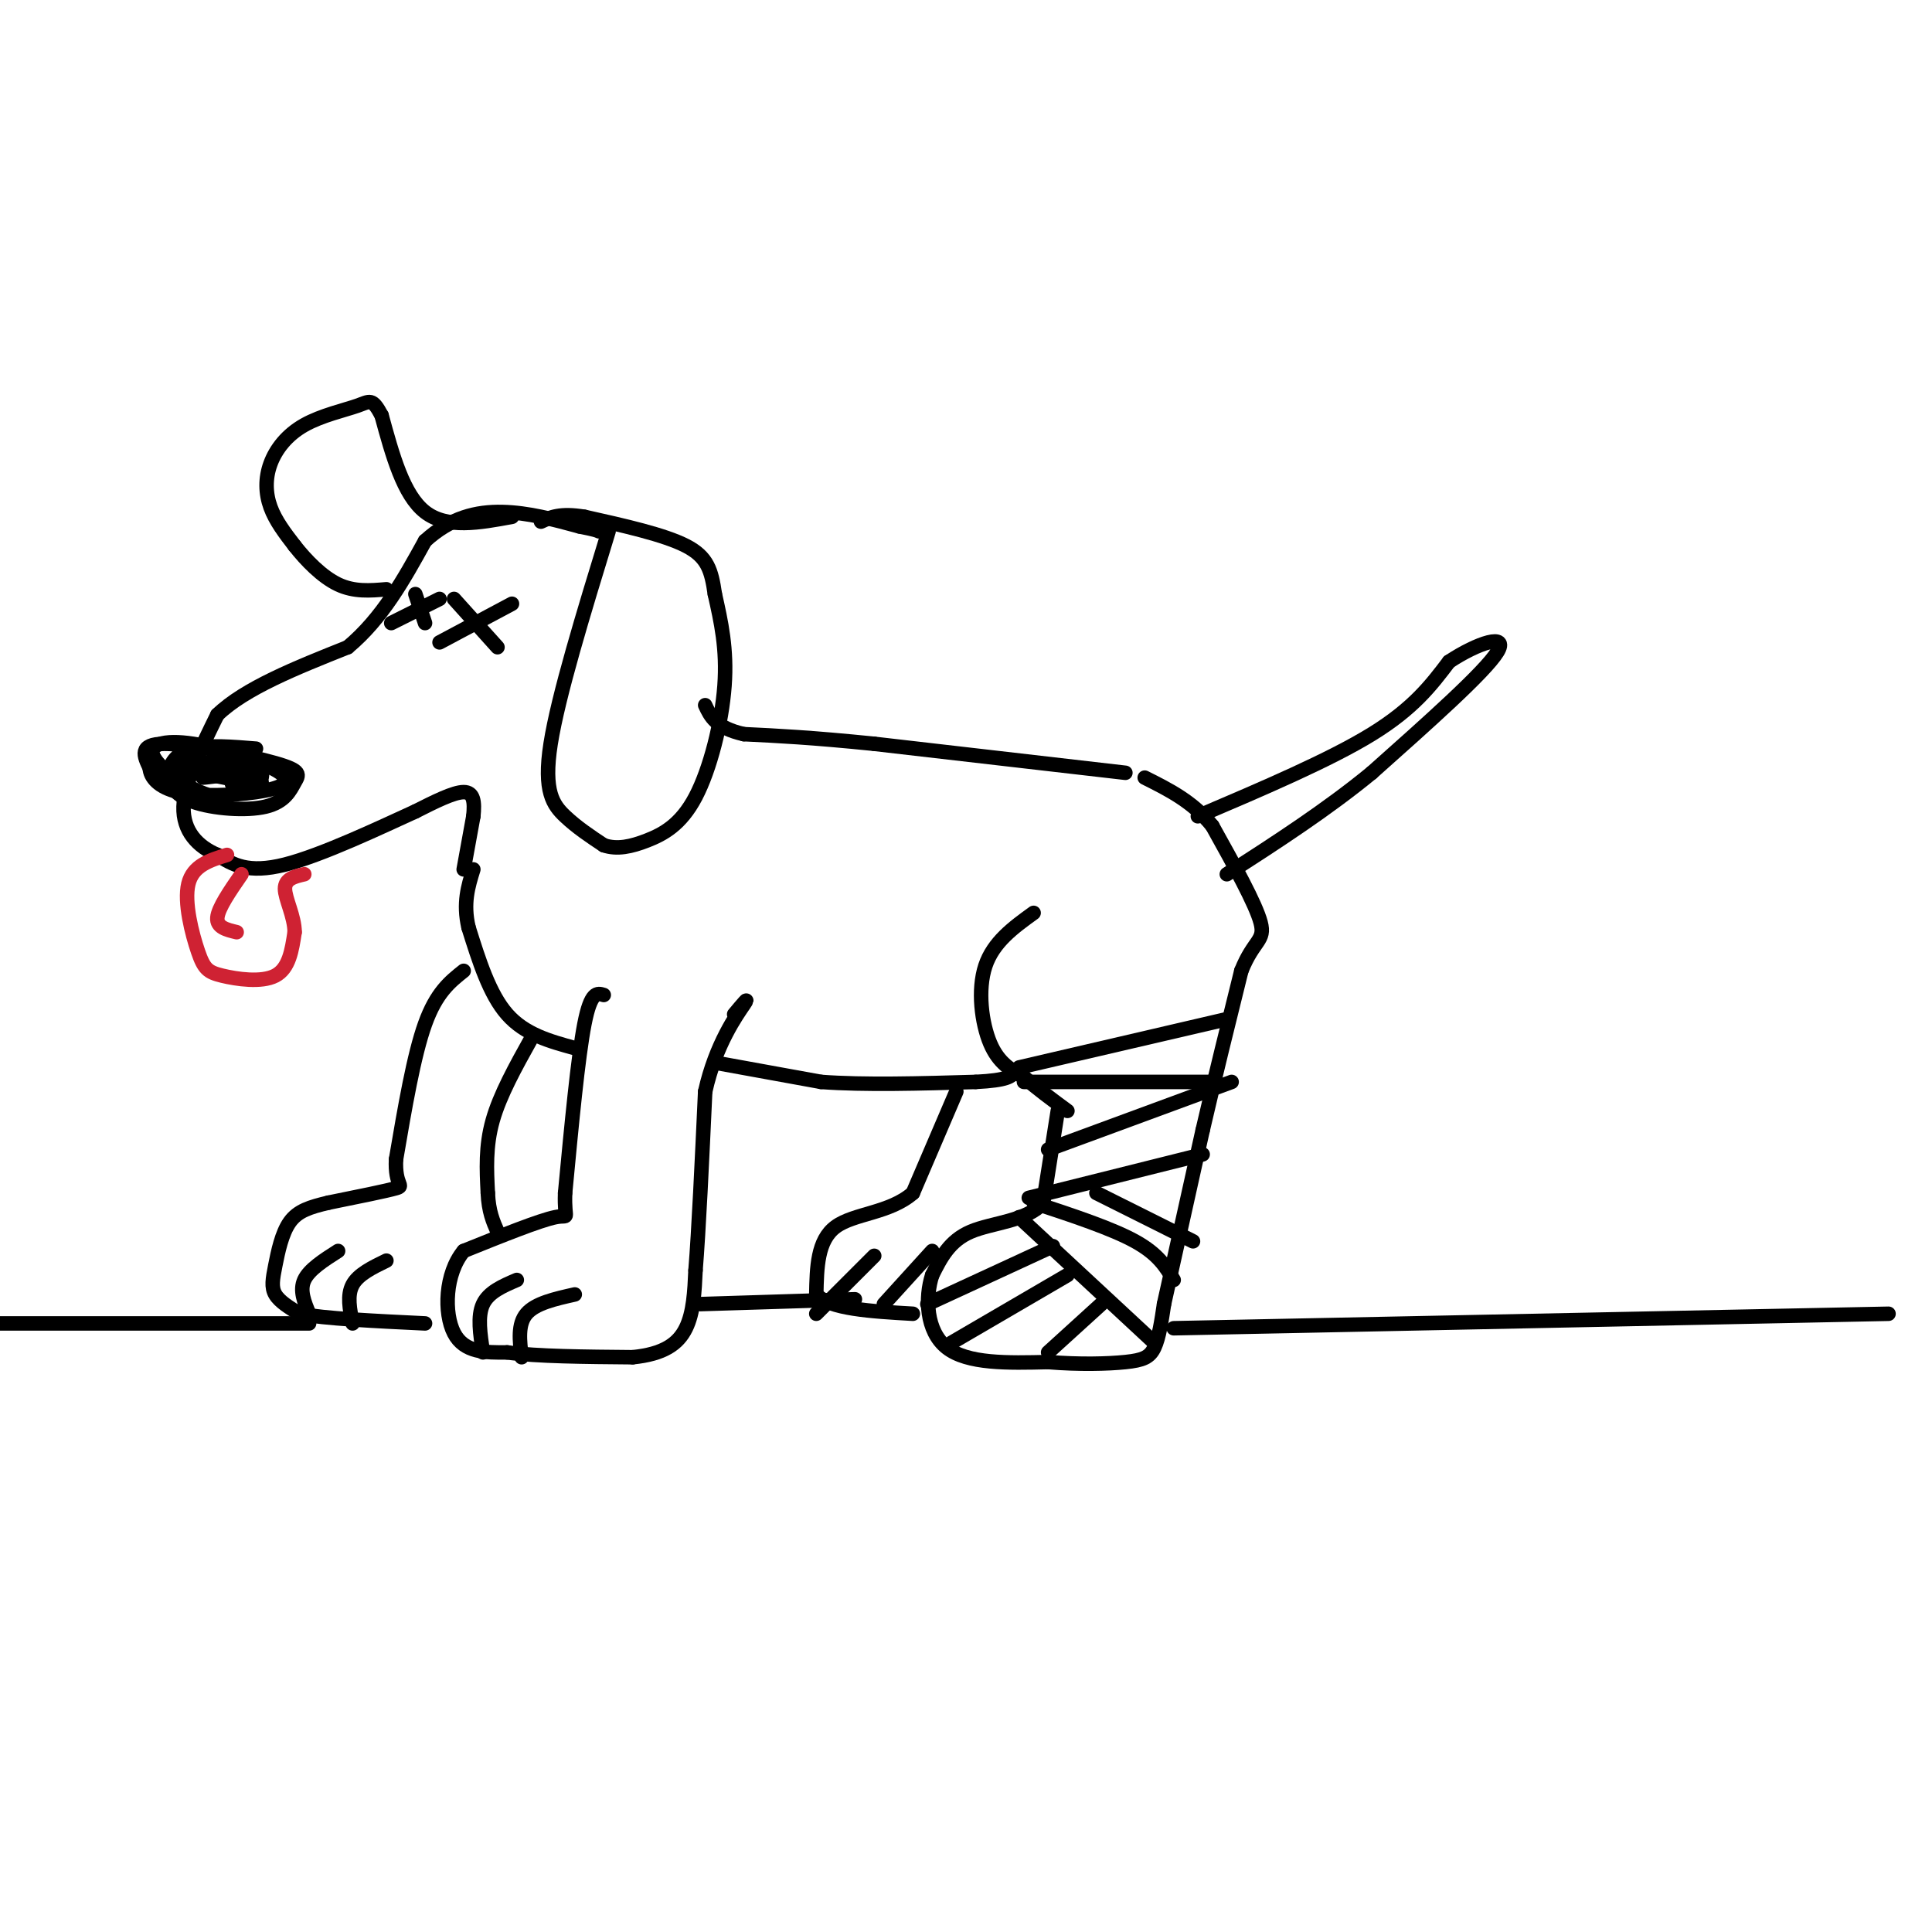<svg viewBox='0 0 400 400' version='1.1' xmlns='http://www.w3.org/2000/svg' xmlns:xlink='http://www.w3.org/1999/xlink'><g fill='none' stroke='rgb(0,0,0)' stroke-width='3' stroke-linecap='round' stroke-linejoin='round'><path d='M125,206c-1.333,-0.417 -2.667,-0.833 -4,6c-1.333,6.833 -2.667,20.917 -4,35'/><path d='M117,247c-0.222,6.244 1.222,4.356 -2,5c-3.222,0.644 -11.111,3.822 -19,7'/><path d='M96,259c-3.889,4.689 -4.111,12.911 -2,17c2.111,4.089 6.556,4.044 11,4'/><path d='M105,280c6.167,0.833 16.083,0.917 26,1'/><path d='M131,281c6.400,-0.644 9.400,-2.756 11,-6c1.600,-3.244 1.800,-7.622 2,-12'/><path d='M144,263c0.667,-8.167 1.333,-22.583 2,-37'/><path d='M146,226c2.178,-9.844 6.622,-15.956 8,-18c1.378,-2.044 -0.311,-0.022 -2,2'/><path d='M119,217c-5.167,-1.417 -10.333,-2.833 -14,-7c-3.667,-4.167 -5.833,-11.083 -8,-18'/><path d='M97,192c-1.167,-5.000 -0.083,-8.500 1,-12'/><path d='M96,201c-2.833,2.250 -5.667,4.500 -8,11c-2.333,6.500 -4.167,17.250 -6,28'/><path d='M82,240c-0.311,5.556 1.911,5.444 0,6c-1.911,0.556 -7.956,1.778 -14,3'/><path d='M68,249c-3.812,0.907 -6.341,1.676 -8,4c-1.659,2.324 -2.447,6.203 -3,9c-0.553,2.797 -0.872,4.514 0,6c0.872,1.486 2.936,2.743 5,4'/><path d='M62,272c5.167,1.000 15.583,1.500 26,2'/><path d='M110,215c-3.250,5.833 -6.500,11.667 -8,17c-1.500,5.333 -1.250,10.167 -1,15'/><path d='M101,247c0.167,3.833 1.083,5.917 2,8'/><path d='M148,220c0.000,0.000 22.000,4.000 22,4'/><path d='M170,224c9.000,0.667 20.500,0.333 32,0'/><path d='M202,224c6.667,-0.333 7.333,-1.167 8,-2'/><path d='M214,189c-4.178,3.022 -8.356,6.044 -10,11c-1.644,4.956 -0.756,11.844 1,16c1.756,4.156 4.378,5.578 7,7'/><path d='M212,223c2.667,2.333 5.833,4.667 9,7'/><path d='M219,230c0.000,0.000 -3.000,19.000 -3,19'/><path d='M216,249c-3.444,3.889 -10.556,4.111 -15,6c-4.444,1.889 -6.222,5.444 -8,9'/><path d='M193,264c-1.511,4.600 -1.289,11.600 3,15c4.289,3.400 12.644,3.200 21,3'/><path d='M217,282c6.536,0.536 12.375,0.375 16,0c3.625,-0.375 5.036,-0.964 6,-3c0.964,-2.036 1.482,-5.518 2,-9'/><path d='M241,270c1.667,-7.500 4.833,-21.750 8,-36'/><path d='M249,234c2.667,-11.500 5.333,-22.250 8,-33'/><path d='M257,201c2.578,-6.467 5.022,-6.133 4,-10c-1.022,-3.867 -5.511,-11.933 -10,-20'/><path d='M251,171c-4.000,-5.000 -9.000,-7.500 -14,-10'/><path d='M212,224c0.000,0.000 39.000,0.000 39,0'/><path d='M217,238c0.000,0.000 38.000,-14.000 38,-14'/><path d='M213,248c0.000,0.000 36.000,-9.000 36,-9'/><path d='M227,247c0.000,0.000 20.000,10.000 20,10'/><path d='M214,249c8.083,2.667 16.167,5.333 21,8c4.833,2.667 6.417,5.333 8,8'/><path d='M211,252c0.000,0.000 28.000,26.000 28,26'/><path d='M218,258c0.000,0.000 -26.000,12.000 -26,12'/><path d='M221,264c0.000,0.000 -24.000,14.000 -24,14'/><path d='M228,270c0.000,0.000 -11.000,10.000 -11,10'/><path d='M211,221c0.000,0.000 43.000,-10.000 43,-10'/><path d='M198,226c0.000,0.000 -9.000,21.000 -9,21'/><path d='M189,247c-4.778,4.200 -12.222,4.200 -16,7c-3.778,2.800 -3.889,8.400 -4,14'/><path d='M169,268c2.667,3.000 11.333,3.500 20,4'/><path d='M64,272c-1.000,-2.417 -2.000,-4.833 -1,-7c1.000,-2.167 4.000,-4.083 7,-6'/><path d='M73,274c-0.583,-2.917 -1.167,-5.833 0,-8c1.167,-2.167 4.083,-3.583 7,-5'/><path d='M100,280c-0.583,-3.750 -1.167,-7.500 0,-10c1.167,-2.500 4.083,-3.750 7,-5'/><path d='M108,281c-0.417,-3.417 -0.833,-6.833 1,-9c1.833,-2.167 5.917,-3.083 10,-4'/><path d='M169,272c0.000,0.000 12.000,-12.000 12,-12'/><path d='M183,270c0.000,0.000 10.000,-11.000 10,-11'/><path d='M233,160c0.000,0.000 -52.000,-6.000 -52,-6'/><path d='M181,154c-13.167,-1.333 -20.083,-1.667 -27,-2'/><path d='M154,152c-5.833,-1.333 -6.917,-3.667 -8,-6'/><path d='M96,180c0.000,0.000 2.000,-11.000 2,-11'/><path d='M98,169c0.311,-3.000 0.089,-5.000 -2,-5c-2.089,-0.000 -6.044,2.000 -10,4'/><path d='M86,168c-6.933,3.156 -19.267,9.044 -27,11c-7.733,1.956 -10.867,-0.022 -14,-2'/><path d='M45,177c-4.044,-1.689 -7.156,-4.911 -7,-10c0.156,-5.089 3.578,-12.044 7,-19'/><path d='M45,148c5.667,-5.500 16.333,-9.750 27,-14'/><path d='M72,134c7.167,-6.000 11.583,-14.000 16,-22'/><path d='M88,112c5.333,-4.889 10.667,-6.111 16,-6c5.333,0.111 10.667,1.556 16,3'/><path d='M120,109c3.333,0.667 3.667,0.833 4,1'/><path d='M126,110c-5.222,17.044 -10.444,34.089 -12,44c-1.556,9.911 0.556,12.689 3,15c2.444,2.311 5.222,4.156 8,6'/><path d='M125,175c2.772,0.941 5.702,0.293 9,-1c3.298,-1.293 6.965,-3.233 10,-9c3.035,-5.767 5.439,-15.362 6,-23c0.561,-7.638 -0.719,-13.319 -2,-19'/><path d='M148,123c-0.711,-4.911 -1.489,-7.689 -6,-10c-4.511,-2.311 -12.756,-4.156 -21,-6'/><path d='M121,107c-5.000,-0.833 -7.000,0.083 -9,1'/><path d='M94,124c0.000,0.000 9.000,10.000 9,10'/><path d='M106,125c0.000,0.000 -15.000,8.000 -15,8'/><path d='M86,123c0.000,0.000 2.000,6.000 2,6'/><path d='M91,124c0.000,0.000 -10.000,5.000 -10,5'/><path d='M53,155c-4.886,-0.402 -9.773,-0.803 -13,0c-3.227,0.803 -4.795,2.811 -5,5c-0.205,2.189 0.952,4.558 5,6c4.048,1.442 10.988,1.958 15,1c4.012,-0.958 5.096,-3.391 6,-5c0.904,-1.609 1.628,-2.395 -4,-4c-5.628,-1.605 -17.608,-4.030 -23,-4c-5.392,0.030 -4.196,2.515 -3,5'/><path d='M31,159c0.071,1.868 1.748,4.037 6,5c4.252,0.963 11.080,0.720 16,0c4.920,-0.720 7.932,-1.917 5,-4c-2.932,-2.083 -11.806,-5.053 -18,-6c-6.194,-0.947 -9.706,0.130 -8,3c1.706,2.870 8.630,7.534 13,8c4.370,0.466 6.185,-3.267 8,-7'/><path d='M53,158c1.638,0.072 1.732,3.751 0,5c-1.732,1.249 -5.289,0.067 -5,-1c0.289,-1.067 4.424,-2.018 3,-2c-1.424,0.018 -8.407,1.005 -9,1c-0.593,-0.005 5.203,-1.003 11,-2'/><path d='M53,159c-3.119,-0.798 -16.417,-1.792 -17,-1c-0.583,0.792 11.548,3.369 16,4c4.452,0.631 1.226,-0.685 -2,-2'/><path d='M50,160c-0.500,-0.333 -0.750,-0.167 -1,0'/></g>
<g fill='none' stroke='rgb(207,34,51)' stroke-width='3' stroke-linecap='round' stroke-linejoin='round'><path d='M47,177c-3.537,1.088 -7.075,2.175 -8,6c-0.925,3.825 0.762,10.386 2,14c1.238,3.614 2.026,4.281 5,5c2.974,0.719 8.136,1.491 11,0c2.864,-1.491 3.432,-5.246 4,-9'/><path d='M61,193c0.000,-3.267 -2.000,-6.933 -2,-9c0.000,-2.067 2.000,-2.533 4,-3'/><path d='M50,181c-2.417,3.500 -4.833,7.000 -5,9c-0.167,2.000 1.917,2.500 4,3'/></g>
<g fill='none' stroke='rgb(0,0,0)' stroke-width='3' stroke-linecap='round' stroke-linejoin='round'><path d='M106,107c-6.750,1.250 -13.500,2.500 -18,-1c-4.500,-3.500 -6.750,-11.750 -9,-20'/><path d='M79,86c-1.967,-3.691 -2.383,-2.920 -5,-2c-2.617,0.920 -7.433,1.989 -11,4c-3.567,2.011 -5.883,4.965 -7,8c-1.117,3.035 -1.033,6.153 0,9c1.033,2.847 3.017,5.424 5,8'/><path d='M61,113c2.333,2.978 5.667,6.422 9,8c3.333,1.578 6.667,1.289 10,1'/><path d='M248,169c13.667,-5.833 27.333,-11.667 36,-17c8.667,-5.333 12.333,-10.167 16,-15'/><path d='M300,137c5.867,-3.889 12.533,-6.111 10,-2c-2.533,4.111 -14.267,14.556 -26,25'/><path d='M284,160c-9.333,7.667 -19.667,14.333 -30,21'/><path d='M243,275c0.000,0.000 148.000,-3.000 148,-3'/><path d='M64,274c0.000,0.000 -67.000,0.000 -67,0'/><path d='M145,270c0.000,0.000 32.000,-1.000 32,-1'/></g>
</svg>
